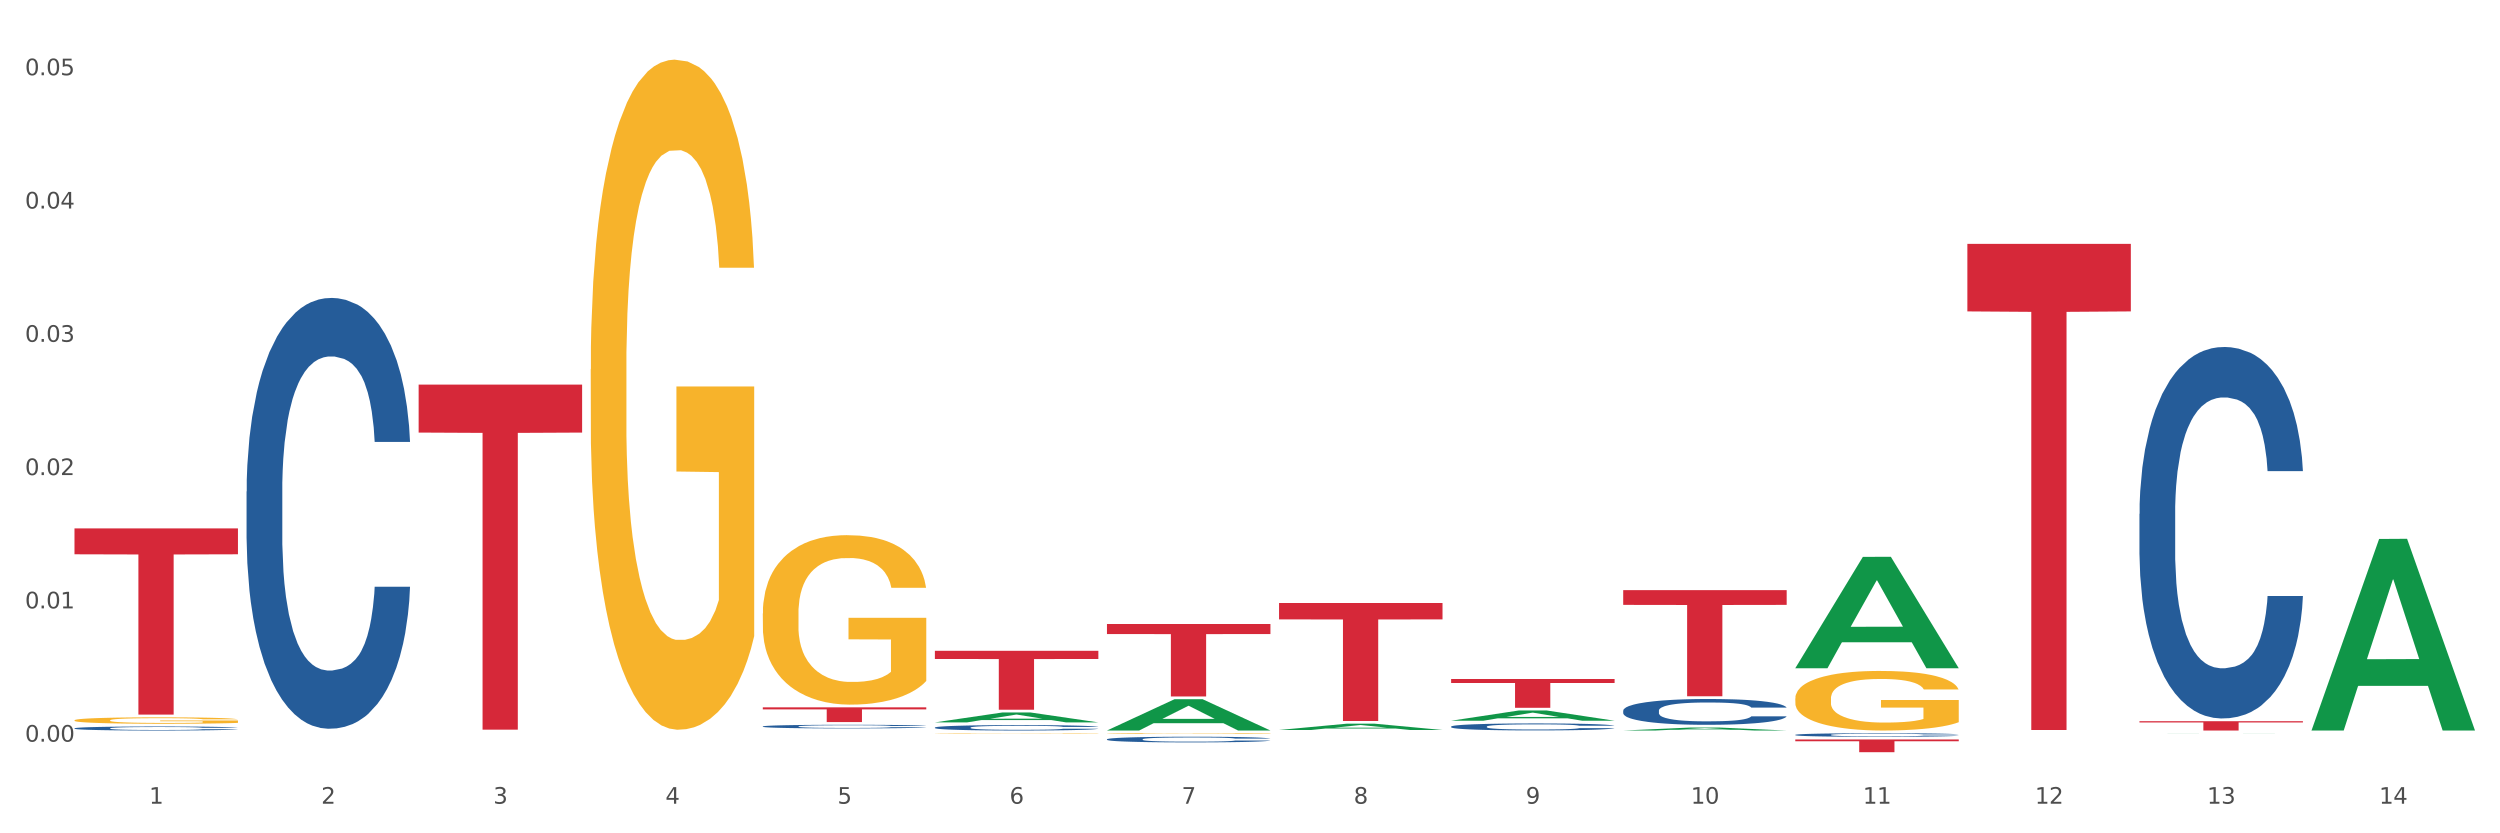 <?xml version="1.0" encoding="utf-8" standalone="no"?>
<!DOCTYPE svg PUBLIC "-//W3C//DTD SVG 1.1//EN"
  "http://www.w3.org/Graphics/SVG/1.1/DTD/svg11.dtd">
<svg xmlns:xlink="http://www.w3.org/1999/xlink" width="1080pt" height="360pt" viewBox="0 0 1080 360" xmlns="http://www.w3.org/2000/svg" version="1.1">
 <rect x="0" y="0" width="1080" height="360" fill="#333333" stroke="none"/>
 <defs>
  <style type="text/css">*{stroke-linejoin: round; stroke-linecap: butt}</style>
 </defs>
 <g id="figure_1">
  <g id="patch_1">
   <path d="M 0 360 
L 1080 360 
L 1080 0 
L 0 0 
z
" style="fill: #ffffff; stroke: #ffffff; stroke-linejoin: miter"/>
  </g>
  <g id="axes_1">
   <g id="matplotlib.axis_1">
    <g id="xtick_1">
     <g id="text_1">
      <!-- 1 -->
      <g style="fill: #4d4d4d" transform="translate(64.432 347.204) scale(0.096 -0.096)">
       <defs>
        <path id="DejaVuSans-31" d="M 794 531 
L 1825 531 
L 1825 4091 
L 703 3866 
L 703 4441 
L 1819 4666 
L 2450 4666 
L 2450 531 
L 3481 531 
L 3481 0 
L 794 0 
L 794 531 
z
" transform="scale(0.016)"/>
       </defs>
       <use xlink:href="#DejaVuSans-31"/>
      </g>
     </g>
    </g>
    <g id="xtick_2">
     <g id="text_2">
      <!-- 2 -->
      <g style="fill: #4d4d4d" transform="translate(138.771 347.204) scale(0.096 -0.096)">
       <defs>
        <path id="DejaVuSans-32" d="M 1228 531 
L 3431 531 
L 3431 0 
L 469 0 
L 469 531 
Q 828 903 1448 1529 
Q 2069 2156 2228 2338 
Q 2531 2678 2651 2914 
Q 2772 3150 2772 3378 
Q 2772 3750 2511 3984 
Q 2250 4219 1831 4219 
Q 1534 4219 1204 4116 
Q 875 4013 500 3803 
L 500 4441 
Q 881 4594 1212 4672 
Q 1544 4750 1819 4750 
Q 2544 4750 2975 4387 
Q 3406 4025 3406 3419 
Q 3406 3131 3298 2873 
Q 3191 2616 2906 2266 
Q 2828 2175 2409 1742 
Q 1991 1309 1228 531 
z
" transform="scale(0.016)"/>
       </defs>
       <use xlink:href="#DejaVuSans-32"/>
      </g>
     </g>
    </g>
    <g id="xtick_3">
     <g id="text_3">
      <!-- 3 -->
      <g style="fill: #4d4d4d" transform="translate(213.109 347.204) scale(0.096 -0.096)">
       <defs>
        <path id="DejaVuSans-33" d="M 2597 2516 
Q 3050 2419 3304 2112 
Q 3559 1806 3559 1356 
Q 3559 666 3084 287 
Q 2609 -91 1734 -91 
Q 1441 -91 1130 -33 
Q 819 25 488 141 
L 488 750 
Q 750 597 1062 519 
Q 1375 441 1716 441 
Q 2309 441 2620 675 
Q 2931 909 2931 1356 
Q 2931 1769 2642 2001 
Q 2353 2234 1838 2234 
L 1294 2234 
L 1294 2753 
L 1863 2753 
Q 2328 2753 2575 2939 
Q 2822 3125 2822 3475 
Q 2822 3834 2567 4026 
Q 2313 4219 1838 4219 
Q 1578 4219 1281 4162 
Q 984 4106 628 3988 
L 628 4550 
Q 988 4650 1302 4700 
Q 1616 4750 1894 4750 
Q 2613 4750 3031 4423 
Q 3450 4097 3450 3541 
Q 3450 3153 3228 2886 
Q 3006 2619 2597 2516 
z
" transform="scale(0.016)"/>
       </defs>
       <use xlink:href="#DejaVuSans-33"/>
      </g>
     </g>
    </g>
    <g id="xtick_4">
     <g id="text_4">
      <!-- 4 -->
      <g style="fill: #4d4d4d" transform="translate(287.448 347.204) scale(0.096 -0.096)">
       <defs>
        <path id="DejaVuSans-34" d="M 2419 4116 
L 825 1625 
L 2419 1625 
L 2419 4116 
z
M 2253 4666 
L 3047 4666 
L 3047 1625 
L 3713 1625 
L 3713 1100 
L 3047 1100 
L 3047 0 
L 2419 0 
L 2419 1100 
L 313 1100 
L 313 1709 
L 2253 4666 
z
" transform="scale(0.016)"/>
       </defs>
       <use xlink:href="#DejaVuSans-34"/>
      </g>
     </g>
    </g>
    <g id="xtick_5">
     <g id="text_5">
      <!-- 5 -->
      <g style="fill: #4d4d4d" transform="translate(361.787 347.204) scale(0.096 -0.096)">
       <defs>
        <path id="DejaVuSans-35" d="M 691 4666 
L 3169 4666 
L 3169 4134 
L 1269 4134 
L 1269 2991 
Q 1406 3038 1543 3061 
Q 1681 3084 1819 3084 
Q 2600 3084 3056 2656 
Q 3513 2228 3513 1497 
Q 3513 744 3044 326 
Q 2575 -91 1722 -91 
Q 1428 -91 1123 -41 
Q 819 9 494 109 
L 494 744 
Q 775 591 1075 516 
Q 1375 441 1709 441 
Q 2250 441 2565 725 
Q 2881 1009 2881 1497 
Q 2881 1984 2565 2268 
Q 2250 2553 1709 2553 
Q 1456 2553 1204 2497 
Q 953 2441 691 2322 
L 691 4666 
z
" transform="scale(0.016)"/>
       </defs>
       <use xlink:href="#DejaVuSans-35"/>
      </g>
     </g>
    </g>
    <g id="xtick_6">
     <g id="text_6">
      <!-- 6 -->
      <g style="fill: #4d4d4d" transform="translate(436.125 347.204) scale(0.096 -0.096)">
       <defs>
        <path id="DejaVuSans-36" d="M 2113 2584 
Q 1688 2584 1439 2293 
Q 1191 2003 1191 1497 
Q 1191 994 1439 701 
Q 1688 409 2113 409 
Q 2538 409 2786 701 
Q 3034 994 3034 1497 
Q 3034 2003 2786 2293 
Q 2538 2584 2113 2584 
z
M 3366 4563 
L 3366 3988 
Q 3128 4100 2886 4159 
Q 2644 4219 2406 4219 
Q 1781 4219 1451 3797 
Q 1122 3375 1075 2522 
Q 1259 2794 1537 2939 
Q 1816 3084 2150 3084 
Q 2853 3084 3261 2657 
Q 3669 2231 3669 1497 
Q 3669 778 3244 343 
Q 2819 -91 2113 -91 
Q 1303 -91 875 529 
Q 447 1150 447 2328 
Q 447 3434 972 4092 
Q 1497 4750 2381 4750 
Q 2619 4750 2861 4703 
Q 3103 4656 3366 4563 
z
" transform="scale(0.016)"/>
       </defs>
       <use xlink:href="#DejaVuSans-36"/>
      </g>
     </g>
    </g>
    <g id="xtick_7">
     <g id="text_7">
      <!-- 7 -->
      <g style="fill: #4d4d4d" transform="translate(510.464 347.204) scale(0.096 -0.096)">
       <defs>
        <path id="DejaVuSans-37" d="M 525 4666 
L 3525 4666 
L 3525 4397 
L 1831 0 
L 1172 0 
L 2766 4134 
L 525 4134 
L 525 4666 
z
" transform="scale(0.016)"/>
       </defs>
       <use xlink:href="#DejaVuSans-37"/>
      </g>
     </g>
    </g>
    <g id="xtick_8">
     <g id="text_8">
      <!-- 8 -->
      <g style="fill: #4d4d4d" transform="translate(584.803 347.204) scale(0.096 -0.096)">
       <defs>
        <path id="DejaVuSans-38" d="M 2034 2216 
Q 1584 2216 1326 1975 
Q 1069 1734 1069 1313 
Q 1069 891 1326 650 
Q 1584 409 2034 409 
Q 2484 409 2743 651 
Q 3003 894 3003 1313 
Q 3003 1734 2745 1975 
Q 2488 2216 2034 2216 
z
M 1403 2484 
Q 997 2584 770 2862 
Q 544 3141 544 3541 
Q 544 4100 942 4425 
Q 1341 4750 2034 4750 
Q 2731 4750 3128 4425 
Q 3525 4100 3525 3541 
Q 3525 3141 3298 2862 
Q 3072 2584 2669 2484 
Q 3125 2378 3379 2068 
Q 3634 1759 3634 1313 
Q 3634 634 3220 271 
Q 2806 -91 2034 -91 
Q 1263 -91 848 271 
Q 434 634 434 1313 
Q 434 1759 690 2068 
Q 947 2378 1403 2484 
z
M 1172 3481 
Q 1172 3119 1398 2916 
Q 1625 2713 2034 2713 
Q 2441 2713 2670 2916 
Q 2900 3119 2900 3481 
Q 2900 3844 2670 4047 
Q 2441 4250 2034 4250 
Q 1625 4250 1398 4047 
Q 1172 3844 1172 3481 
z
" transform="scale(0.016)"/>
       </defs>
       <use xlink:href="#DejaVuSans-38"/>
      </g>
     </g>
    </g>
    <g id="xtick_9">
     <g id="text_9">
      <!-- 9 -->
      <g style="fill: #4d4d4d" transform="translate(659.142 347.204) scale(0.096 -0.096)">
       <defs>
        <path id="DejaVuSans-39" d="M 703 97 
L 703 672 
Q 941 559 1184 500 
Q 1428 441 1663 441 
Q 2288 441 2617 861 
Q 2947 1281 2994 2138 
Q 2813 1869 2534 1725 
Q 2256 1581 1919 1581 
Q 1219 1581 811 2004 
Q 403 2428 403 3163 
Q 403 3881 828 4315 
Q 1253 4750 1959 4750 
Q 2769 4750 3195 4129 
Q 3622 3509 3622 2328 
Q 3622 1225 3098 567 
Q 2575 -91 1691 -91 
Q 1453 -91 1209 -44 
Q 966 3 703 97 
z
M 1959 2075 
Q 2384 2075 2632 2365 
Q 2881 2656 2881 3163 
Q 2881 3666 2632 3958 
Q 2384 4250 1959 4250 
Q 1534 4250 1286 3958 
Q 1038 3666 1038 3163 
Q 1038 2656 1286 2365 
Q 1534 2075 1959 2075 
z
" transform="scale(0.016)"/>
       </defs>
       <use xlink:href="#DejaVuSans-39"/>
      </g>
     </g>
    </g>
    <g id="xtick_10">
     <g id="text_10">
      <!-- 10 -->
      <g style="fill: #4d4d4d" transform="translate(730.426 347.204) scale(0.096 -0.096)">
       <defs>
        <path id="DejaVuSans-30" d="M 2034 4250 
Q 1547 4250 1301 3770 
Q 1056 3291 1056 2328 
Q 1056 1369 1301 889 
Q 1547 409 2034 409 
Q 2525 409 2770 889 
Q 3016 1369 3016 2328 
Q 3016 3291 2770 3770 
Q 2525 4250 2034 4250 
z
M 2034 4750 
Q 2819 4750 3233 4129 
Q 3647 3509 3647 2328 
Q 3647 1150 3233 529 
Q 2819 -91 2034 -91 
Q 1250 -91 836 529 
Q 422 1150 422 2328 
Q 422 3509 836 4129 
Q 1250 4750 2034 4750 
z
" transform="scale(0.016)"/>
       </defs>
       <use xlink:href="#DejaVuSans-31"/>
       <use xlink:href="#DejaVuSans-30" transform="translate(63.623 0)"/>
      </g>
     </g>
    </g>
    <g id="xtick_11">
     <g id="text_11">
      <!-- 11 -->
      <g style="fill: #4d4d4d" transform="translate(804.765 347.204) scale(0.096 -0.096)">
       <use xlink:href="#DejaVuSans-31"/>
       <use xlink:href="#DejaVuSans-31" transform="translate(63.623 0)"/>
      </g>
     </g>
    </g>
    <g id="xtick_12">
     <g id="text_12">
      <!-- 12 -->
      <g style="fill: #4d4d4d" transform="translate(879.104 347.204) scale(0.096 -0.096)">
       <use xlink:href="#DejaVuSans-31"/>
       <use xlink:href="#DejaVuSans-32" transform="translate(63.623 0)"/>
      </g>
     </g>
    </g>
    <g id="xtick_13">
     <g id="text_13">
      <!-- 13 -->
      <g style="fill: #4d4d4d" transform="translate(953.442 347.204) scale(0.096 -0.096)">
       <use xlink:href="#DejaVuSans-31"/>
       <use xlink:href="#DejaVuSans-33" transform="translate(63.623 0)"/>
      </g>
     </g>
    </g>
    <g id="xtick_14">
     <g id="text_14">
      <!-- 14 -->
      <g style="fill: #4d4d4d" transform="translate(1027.781 347.204) scale(0.096 -0.096)">
       <use xlink:href="#DejaVuSans-31"/>
       <use xlink:href="#DejaVuSans-34" transform="translate(63.623 0)"/>
      </g>
     </g>
    </g>
    <g id="xtick_15"/>
    <g id="xtick_16"/>
    <g id="xtick_17"/>
    <g id="xtick_18"/>
    <g id="xtick_19"/>
    <g id="xtick_20"/>
    <g id="xtick_21"/>
    <g id="xtick_22"/>
    <g id="xtick_23"/>
    <g id="xtick_24"/>
    <g id="xtick_25"/>
    <g id="xtick_26"/>
    <g id="xtick_27"/>
   </g>
   <g id="matplotlib.axis_2">
    <g id="ytick_1">
     <g id="text_15">
      <!-- 0.00 -->
      <g style="fill: #4d4d4d" transform="translate(10.8 320.4) scale(0.096 -0.096)">
       <defs>
        <path id="DejaVuSans-2e" d="M 684 794 
L 1344 794 
L 1344 0 
L 684 0 
L 684 794 
z
" transform="scale(0.016)"/>
       </defs>
       <use xlink:href="#DejaVuSans-30"/>
       <use xlink:href="#DejaVuSans-2e" transform="translate(63.623 0)"/>
       <use xlink:href="#DejaVuSans-30" transform="translate(95.41 0)"/>
       <use xlink:href="#DejaVuSans-30" transform="translate(159.033 0)"/>
      </g>
     </g>
    </g>
    <g id="ytick_2">
     <g id="text_16">
      <!-- 0.01 -->
      <g style="fill: #4d4d4d" transform="translate(10.8 262.821) scale(0.096 -0.096)">
       <use xlink:href="#DejaVuSans-30"/>
       <use xlink:href="#DejaVuSans-2e" transform="translate(63.623 0)"/>
       <use xlink:href="#DejaVuSans-30" transform="translate(95.41 0)"/>
       <use xlink:href="#DejaVuSans-31" transform="translate(159.033 0)"/>
      </g>
     </g>
    </g>
    <g id="ytick_3">
     <g id="text_17">
      <!-- 0.02 -->
      <g style="fill: #4d4d4d" transform="translate(10.8 205.242) scale(0.096 -0.096)">
       <use xlink:href="#DejaVuSans-30"/>
       <use xlink:href="#DejaVuSans-2e" transform="translate(63.623 0)"/>
       <use xlink:href="#DejaVuSans-30" transform="translate(95.41 0)"/>
       <use xlink:href="#DejaVuSans-32" transform="translate(159.033 0)"/>
      </g>
     </g>
    </g>
    <g id="ytick_4">
     <g id="text_18">
      <!-- 0.03 -->
      <g style="fill: #4d4d4d" transform="translate(10.8 147.664) scale(0.096 -0.096)">
       <use xlink:href="#DejaVuSans-30"/>
       <use xlink:href="#DejaVuSans-2e" transform="translate(63.623 0)"/>
       <use xlink:href="#DejaVuSans-30" transform="translate(95.41 0)"/>
       <use xlink:href="#DejaVuSans-33" transform="translate(159.033 0)"/>
      </g>
     </g>
    </g>
    <g id="ytick_5">
     <g id="text_19">
      <!-- 0.04 -->
      <g style="fill: #4d4d4d" transform="translate(10.8 90.085) scale(0.096 -0.096)">
       <use xlink:href="#DejaVuSans-30"/>
       <use xlink:href="#DejaVuSans-2e" transform="translate(63.623 0)"/>
       <use xlink:href="#DejaVuSans-30" transform="translate(95.41 0)"/>
       <use xlink:href="#DejaVuSans-34" transform="translate(159.033 0)"/>
      </g>
     </g>
    </g>
    <g id="ytick_6">
     <g id="text_20">
      <!-- 0.05 -->
      <g style="fill: #4d4d4d" transform="translate(10.8 32.507) scale(0.096 -0.096)">
       <use xlink:href="#DejaVuSans-30"/>
       <use xlink:href="#DejaVuSans-2e" transform="translate(63.623 0)"/>
       <use xlink:href="#DejaVuSans-30" transform="translate(95.41 0)"/>
       <use xlink:href="#DejaVuSans-35" transform="translate(159.033 0)"/>
      </g>
     </g>
    </g>
    <g id="ytick_7"/>
    <g id="ytick_8"/>
    <g id="ytick_9"/>
    <g id="ytick_10"/>
    <g id="ytick_11"/>
   </g>
   <g id="PolyCollection_1">
    <path d="M 403.869 312.066 
L 403.941 312.062 
L 433.064 307.787 
L 445.15 307.783 
L 474.49 312.074 
L 460.512 312.074 
L 454.177 311.075 
L 424.109 311.075 
L 423.89 311.091 
L 417.774 312.074 
L 403.869 312.074 
L 403.869 312.066 
L 427.895 310.479 
L 450.392 310.475 
L 439.252 308.698 
L 439.107 308.69 
L 438.961 308.702 
L 427.822 310.475 
L 427.895 310.479 
L 403.869 312.066 
z
" clip-path="url(#ped0ed57166)" style="fill: #109648"/>
    <path d="M 329.53 313.808 
L 329.613 313.807 
L 329.613 313.766 
L 329.864 313.712 
L 330.782 313.611 
L 331.951 313.535 
L 333.954 313.446 
L 335.039 313.409 
L 336.458 313.367 
L 339.38 313.3 
L 342.719 313.242 
L 345.057 313.21 
L 346.81 313.19 
L 350.733 313.154 
L 352.987 313.139 
L 355.324 313.126 
L 357.328 313.117 
L 360.667 313.107 
L 363.338 313.103 
L 366.427 313.101 
L 369.015 313.103 
L 372.437 313.108 
L 377.446 313.126 
L 379.366 313.136 
L 381.954 313.153 
L 384.625 313.176 
L 386.795 313.199 
L 389.3 313.232 
L 391.887 313.275 
L 394.392 313.33 
L 396.145 313.38 
L 397.564 313.433 
L 398.816 313.498 
L 399.734 313.568 
L 400.152 313.627 
L 384.875 313.627 
L 384.458 313.574 
L 383.623 313.516 
L 382.788 313.478 
L 381.87 313.446 
L 380.451 313.41 
L 379.199 313.387 
L 377.112 313.36 
L 375.192 313.343 
L 373.606 313.333 
L 371.686 313.324 
L 367.595 313.315 
L 364.674 313.315 
L 362.837 313.318 
L 360.583 313.325 
L 358.663 313.335 
L 356.41 313.353 
L 354.656 313.371 
L 352.903 313.396 
L 351.902 313.413 
L 350.399 313.445 
L 349.397 313.47 
L 348.062 313.515 
L 347.31 313.547 
L 345.975 313.629 
L 345.391 313.689 
L 345.14 313.731 
L 344.973 313.777 
L 344.973 314.001 
L 345.474 314.101 
L 345.891 314.144 
L 346.559 314.193 
L 347.811 314.256 
L 349.648 314.318 
L 351.568 314.363 
L 353.154 314.39 
L 354.656 314.41 
L 356.159 314.426 
L 357.996 314.44 
L 359.498 314.449 
L 361.752 314.457 
L 364.423 314.462 
L 366.51 314.462 
L 370.768 314.455 
L 372.688 314.447 
L 374.524 314.437 
L 376.528 314.422 
L 378.114 314.404 
L 379.032 314.391 
L 380.534 314.364 
L 381.703 314.335 
L 382.705 314.302 
L 383.373 314.274 
L 384.124 314.23 
L 384.708 314.182 
L 384.875 314.156 
L 400.152 314.156 
L 399.818 314.207 
L 399.233 314.258 
L 398.065 314.325 
L 397.146 314.364 
L 395.727 314.411 
L 394.225 314.452 
L 392.138 314.496 
L 390.218 314.529 
L 388.214 314.558 
L 386.044 314.584 
L 382.121 314.62 
L 380.701 314.63 
L 377.696 314.647 
L 375.359 314.657 
L 371.936 314.667 
L 368.43 314.673 
L 364.757 314.674 
L 361.502 314.672 
L 357.912 314.663 
L 355.658 314.654 
L 353.154 314.641 
L 350.232 314.621 
L 347.477 314.597 
L 344.89 314.568 
L 342.469 314.535 
L 340.215 314.498 
L 337.293 314.436 
L 335.123 314.376 
L 333.537 314.32 
L 332.452 314.272 
L 331.366 314.212 
L 330.782 314.17 
L 329.864 314.07 
L 329.53 313.976 
L 329.53 313.808 
z
" clip-path="url(#ped0ed57166)" style="fill: #255c99"/>
    <path d="M 403.869 314.294 
L 403.952 314.292 
L 403.952 314.232 
L 404.202 314.15 
L 405.121 314 
L 406.289 313.886 
L 408.293 313.753 
L 409.378 313.698 
L 410.797 313.635 
L 413.719 313.535 
L 417.058 313.449 
L 419.395 313.401 
L 421.148 313.371 
L 425.072 313.318 
L 427.326 313.294 
L 429.663 313.275 
L 431.666 313.262 
L 435.006 313.247 
L 437.677 313.24 
L 440.766 313.238 
L 443.353 313.24 
L 446.776 313.249 
L 451.785 313.275 
L 453.704 313.29 
L 456.292 313.316 
L 458.964 313.35 
L 461.134 313.384 
L 463.638 313.434 
L 466.226 313.498 
L 468.73 313.58 
L 470.483 313.655 
L 471.903 313.734 
L 473.155 313.831 
L 474.073 313.936 
L 474.49 314.024 
L 459.214 314.024 
L 458.797 313.944 
L 457.962 313.859 
L 457.127 313.801 
L 456.209 313.753 
L 454.79 313.7 
L 453.538 313.665 
L 451.451 313.625 
L 449.531 313.599 
L 447.945 313.584 
L 446.025 313.571 
L 441.934 313.558 
L 439.012 313.558 
L 437.176 313.562 
L 434.922 313.573 
L 433.002 313.588 
L 430.748 313.614 
L 428.995 313.642 
L 427.242 313.678 
L 426.24 313.704 
L 424.738 313.751 
L 423.736 313.79 
L 422.401 313.856 
L 421.649 313.904 
L 420.314 314.026 
L 419.729 314.116 
L 419.479 314.178 
L 419.312 314.247 
L 419.312 314.582 
L 419.813 314.732 
L 420.23 314.796 
L 420.898 314.869 
L 422.15 314.964 
L 423.987 315.056 
L 425.907 315.123 
L 427.493 315.163 
L 428.995 315.193 
L 430.498 315.217 
L 432.334 315.239 
L 433.837 315.251 
L 436.091 315.264 
L 438.762 315.271 
L 440.849 315.271 
L 445.106 315.26 
L 447.026 315.249 
L 448.863 315.234 
L 450.866 315.211 
L 452.452 315.185 
L 453.371 315.166 
L 454.873 315.125 
L 456.042 315.082 
L 457.044 315.033 
L 457.711 314.99 
L 458.463 314.925 
L 459.047 314.852 
L 459.214 314.814 
L 474.49 314.814 
L 474.156 314.891 
L 473.572 314.966 
L 472.403 315.067 
L 471.485 315.125 
L 470.066 315.196 
L 468.563 315.256 
L 466.477 315.322 
L 464.557 315.372 
L 462.553 315.415 
L 460.383 315.453 
L 456.459 315.507 
L 455.04 315.522 
L 452.035 315.548 
L 449.698 315.563 
L 446.275 315.578 
L 442.769 315.586 
L 439.096 315.588 
L 435.84 315.584 
L 432.251 315.571 
L 429.997 315.558 
L 427.493 315.539 
L 424.571 315.509 
L 421.816 315.472 
L 419.228 315.43 
L 416.808 315.38 
L 414.554 315.324 
L 411.632 315.232 
L 409.462 315.142 
L 407.875 315.058 
L 406.79 314.987 
L 405.705 314.897 
L 405.121 314.835 
L 404.202 314.685 
L 403.869 314.545 
L 403.869 314.294 
z
" clip-path="url(#ped0ed57166)" style="fill: #255c99"/>
    <path d="M 478.207 319.363 
L 478.291 319.361 
L 478.291 319.298 
L 478.541 319.213 
L 479.459 319.056 
L 480.628 318.937 
L 482.632 318.798 
L 483.717 318.739 
L 485.136 318.674 
L 488.058 318.569 
L 491.397 318.479 
L 493.734 318.43 
L 495.487 318.398 
L 499.41 318.342 
L 501.664 318.317 
L 504.002 318.297 
L 506.005 318.284 
L 509.344 318.268 
L 512.016 318.261 
L 515.104 318.259 
L 517.692 318.261 
L 521.115 318.27 
L 526.123 318.297 
L 528.043 318.313 
L 530.631 318.34 
L 533.302 318.376 
L 535.473 318.412 
L 537.977 318.463 
L 540.565 318.531 
L 543.069 318.616 
L 544.822 318.694 
L 546.241 318.777 
L 547.493 318.878 
L 548.412 318.988 
L 548.829 319.08 
L 533.553 319.08 
L 533.135 318.997 
L 532.301 318.908 
L 531.466 318.847 
L 530.548 318.798 
L 529.128 318.741 
L 527.876 318.706 
L 525.789 318.663 
L 523.869 318.636 
L 522.283 318.62 
L 520.363 318.607 
L 516.273 318.593 
L 513.351 318.593 
L 511.515 318.598 
L 509.261 318.609 
L 507.341 318.625 
L 505.087 318.652 
L 503.334 318.681 
L 501.581 318.719 
L 500.579 318.746 
L 499.077 318.795 
L 498.075 318.836 
L 496.739 318.905 
L 495.988 318.955 
L 494.652 319.083 
L 494.068 319.177 
L 493.818 319.242 
L 493.651 319.314 
L 493.651 319.664 
L 494.151 319.821 
L 494.569 319.888 
L 495.237 319.965 
L 496.489 320.063 
L 498.325 320.16 
L 500.245 320.229 
L 501.831 320.272 
L 503.334 320.303 
L 504.837 320.328 
L 506.673 320.351 
L 508.176 320.364 
L 510.429 320.377 
L 513.101 320.384 
L 515.188 320.384 
L 519.445 320.373 
L 521.365 320.362 
L 523.202 320.346 
L 525.205 320.321 
L 526.791 320.294 
L 527.709 320.274 
L 529.212 320.232 
L 530.381 320.187 
L 531.382 320.135 
L 532.05 320.09 
L 532.801 320.023 
L 533.386 319.947 
L 533.553 319.906 
L 548.829 319.906 
L 548.495 319.987 
L 547.911 320.066 
L 546.742 320.171 
L 545.824 320.232 
L 544.405 320.306 
L 542.902 320.368 
L 540.815 320.438 
L 538.895 320.49 
L 536.892 320.535 
L 534.721 320.575 
L 530.798 320.631 
L 529.379 320.647 
L 526.374 320.674 
L 524.036 320.689 
L 520.614 320.705 
L 517.108 320.714 
L 513.435 320.716 
L 510.179 320.712 
L 506.59 320.698 
L 504.336 320.685 
L 501.831 320.665 
L 498.91 320.633 
L 496.155 320.595 
L 493.567 320.55 
L 491.146 320.499 
L 488.892 320.44 
L 485.971 320.344 
L 483.8 320.25 
L 482.214 320.162 
L 481.129 320.088 
L 480.044 319.994 
L 479.459 319.929 
L 478.541 319.772 
L 478.207 319.626 
L 478.207 319.363 
z
" clip-path="url(#ped0ed57166)" style="fill: #255c99"/>
    <path d="M 626.885 313.879 
L 626.968 313.876 
L 626.968 313.799 
L 627.219 313.694 
L 628.137 313.5 
L 629.306 313.354 
L 631.309 313.182 
L 632.394 313.11 
L 633.813 313.03 
L 636.735 312.9 
L 640.074 312.79 
L 642.411 312.729 
L 644.164 312.69 
L 648.088 312.621 
L 650.342 312.591 
L 652.679 312.566 
L 654.683 312.549 
L 658.022 312.53 
L 660.693 312.522 
L 663.782 312.519 
L 666.369 312.522 
L 669.792 312.533 
L 674.801 312.566 
L 676.721 312.585 
L 679.308 312.618 
L 681.98 312.663 
L 684.15 312.707 
L 686.654 312.77 
L 689.242 312.853 
L 691.747 312.958 
L 693.5 313.055 
L 694.919 313.157 
L 696.171 313.282 
L 697.089 313.417 
L 697.506 313.531 
L 682.23 313.531 
L 681.813 313.428 
L 680.978 313.318 
L 680.143 313.243 
L 679.225 313.182 
L 677.806 313.113 
L 676.554 313.069 
L 674.467 313.016 
L 672.547 312.983 
L 670.961 312.964 
L 669.041 312.947 
L 664.95 312.931 
L 662.029 312.931 
L 660.192 312.936 
L 657.938 312.95 
L 656.018 312.969 
L 653.764 313.003 
L 652.011 313.038 
L 650.258 313.085 
L 649.257 313.119 
L 647.754 313.179 
L 646.752 313.229 
L 645.417 313.315 
L 644.665 313.376 
L 643.33 313.533 
L 642.745 313.649 
L 642.495 313.73 
L 642.328 313.818 
L 642.328 314.249 
L 642.829 314.443 
L 643.246 314.526 
L 643.914 314.62 
L 645.166 314.741 
L 647.003 314.86 
L 648.923 314.946 
L 650.509 314.998 
L 652.011 315.037 
L 653.514 315.067 
L 655.35 315.095 
L 656.853 315.112 
L 659.107 315.128 
L 661.778 315.136 
L 663.865 315.136 
L 668.122 315.123 
L 670.042 315.109 
L 671.879 315.089 
L 673.882 315.059 
L 675.468 315.026 
L 676.387 315.001 
L 677.889 314.948 
L 679.058 314.893 
L 680.06 314.83 
L 680.728 314.774 
L 681.479 314.691 
L 682.063 314.597 
L 682.23 314.548 
L 697.506 314.548 
L 697.173 314.647 
L 696.588 314.744 
L 695.42 314.874 
L 694.501 314.948 
L 693.082 315.04 
L 691.58 315.117 
L 689.493 315.203 
L 687.573 315.266 
L 685.569 315.322 
L 683.399 315.371 
L 679.475 315.44 
L 678.056 315.46 
L 675.051 315.493 
L 672.714 315.512 
L 669.291 315.532 
L 665.785 315.543 
L 662.112 315.546 
L 658.856 315.54 
L 655.267 315.523 
L 653.013 315.507 
L 650.509 315.482 
L 647.587 315.443 
L 644.832 315.396 
L 642.244 315.341 
L 639.824 315.277 
L 637.57 315.206 
L 634.648 315.087 
L 632.478 314.971 
L 630.892 314.863 
L 629.806 314.772 
L 628.721 314.655 
L 628.137 314.575 
L 627.219 314.382 
L 626.885 314.202 
L 626.885 313.879 
z
" clip-path="url(#ped0ed57166)" style="fill: #255c99"/>
    <path d="M 701.223 306.977 
L 701.307 306.967 
L 701.307 306.682 
L 701.557 306.295 
L 702.476 305.581 
L 703.644 305.041 
L 705.648 304.41 
L 706.733 304.145 
L 708.152 303.849 
L 711.074 303.37 
L 714.413 302.963 
L 716.75 302.739 
L 718.503 302.596 
L 722.427 302.341 
L 724.681 302.229 
L 727.018 302.137 
L 729.021 302.076 
L 732.36 302.005 
L 735.032 301.974 
L 738.12 301.964 
L 740.708 301.974 
L 744.131 302.015 
L 749.139 302.137 
L 751.059 302.209 
L 753.647 302.331 
L 756.318 302.494 
L 758.489 302.657 
L 760.993 302.891 
L 763.581 303.197 
L 766.085 303.584 
L 767.838 303.941 
L 769.257 304.318 
L 770.51 304.776 
L 771.428 305.276 
L 771.845 305.693 
L 756.569 305.693 
L 756.151 305.316 
L 755.317 304.909 
L 754.482 304.634 
L 753.564 304.41 
L 752.145 304.155 
L 750.892 303.992 
L 748.805 303.798 
L 746.885 303.676 
L 745.299 303.605 
L 743.379 303.543 
L 739.289 303.482 
L 736.367 303.482 
L 734.531 303.503 
L 732.277 303.554 
L 730.357 303.625 
L 728.103 303.747 
L 726.35 303.88 
L 724.597 304.053 
L 723.595 304.175 
L 722.093 304.399 
L 721.091 304.583 
L 719.755 304.899 
L 719.004 305.123 
L 717.668 305.704 
L 717.084 306.132 
L 716.834 306.427 
L 716.667 306.753 
L 716.667 308.343 
L 717.168 309.056 
L 717.585 309.362 
L 718.253 309.708 
L 719.505 310.156 
L 721.341 310.594 
L 723.261 310.91 
L 724.847 311.104 
L 726.35 311.247 
L 727.853 311.359 
L 729.689 311.461 
L 731.192 311.522 
L 733.446 311.583 
L 736.117 311.613 
L 738.204 311.613 
L 742.461 311.562 
L 744.381 311.512 
L 746.218 311.44 
L 748.221 311.328 
L 749.807 311.206 
L 750.725 311.114 
L 752.228 310.921 
L 753.397 310.717 
L 754.398 310.482 
L 755.066 310.279 
L 755.818 309.973 
L 756.402 309.626 
L 756.569 309.443 
L 771.845 309.443 
L 771.511 309.81 
L 770.927 310.167 
L 769.758 310.645 
L 768.84 310.921 
L 767.421 311.257 
L 765.918 311.542 
L 763.831 311.858 
L 761.911 312.092 
L 759.908 312.296 
L 757.738 312.48 
L 753.814 312.734 
L 752.395 312.806 
L 749.39 312.928 
L 747.052 312.999 
L 743.63 313.07 
L 740.124 313.111 
L 736.451 313.121 
L 733.195 313.101 
L 729.606 313.04 
L 727.352 312.979 
L 724.847 312.887 
L 721.926 312.744 
L 719.171 312.571 
L 716.583 312.367 
L 714.162 312.133 
L 711.908 311.868 
L 708.987 311.43 
L 706.816 311.002 
L 705.23 310.605 
L 704.145 310.268 
L 703.06 309.84 
L 702.476 309.545 
L 701.557 308.832 
L 701.223 308.169 
L 701.223 306.977 
z
" clip-path="url(#ped0ed57166)" style="fill: #255c99"/>
    <path d="M 775.562 317.447 
L 775.646 317.446 
L 775.646 317.406 
L 775.896 317.353 
L 776.814 317.254 
L 777.983 317.179 
L 779.986 317.091 
L 781.072 317.055 
L 782.491 317.014 
L 785.412 316.947 
L 788.752 316.891 
L 791.089 316.86 
L 792.842 316.84 
L 796.765 316.805 
L 799.019 316.789 
L 801.357 316.776 
L 803.36 316.768 
L 806.699 316.758 
L 809.37 316.754 
L 812.459 316.752 
L 815.047 316.754 
L 818.469 316.759 
L 823.478 316.776 
L 825.398 316.786 
L 827.986 316.803 
L 830.657 316.826 
L 832.828 316.848 
L 835.332 316.881 
L 837.92 316.923 
L 840.424 316.977 
L 842.177 317.026 
L 843.596 317.079 
L 844.848 317.142 
L 845.766 317.211 
L 846.184 317.269 
L 830.908 317.269 
L 830.49 317.217 
L 829.655 317.161 
L 828.821 317.122 
L 827.902 317.091 
L 826.483 317.056 
L 825.231 317.033 
L 823.144 317.007 
L 821.224 316.99 
L 819.638 316.98 
L 817.718 316.971 
L 813.628 316.963 
L 810.706 316.963 
L 808.87 316.966 
L 806.616 316.973 
L 804.696 316.983 
L 802.442 317 
L 800.689 317.018 
L 798.936 317.042 
L 797.934 317.059 
L 796.431 317.09 
L 795.43 317.115 
L 794.094 317.159 
L 793.343 317.19 
L 792.007 317.271 
L 791.423 317.33 
L 791.172 317.371 
L 791.005 317.416 
L 791.005 317.637 
L 791.506 317.736 
L 791.924 317.778 
L 792.591 317.826 
L 793.844 317.888 
L 795.68 317.949 
L 797.6 317.993 
L 799.186 318.019 
L 800.689 318.039 
L 802.191 318.055 
L 804.028 318.069 
L 805.53 318.077 
L 807.784 318.086 
L 810.456 318.09 
L 812.543 318.09 
L 816.8 318.083 
L 818.72 318.076 
L 820.556 318.066 
L 822.56 318.051 
L 824.146 318.034 
L 825.064 318.021 
L 826.567 317.994 
L 827.735 317.966 
L 828.737 317.933 
L 829.405 317.905 
L 830.156 317.863 
L 830.741 317.815 
L 830.908 317.789 
L 846.184 317.789 
L 845.85 317.84 
L 845.266 317.889 
L 844.097 317.956 
L 843.179 317.994 
L 841.76 318.041 
L 840.257 318.08 
L 838.17 318.124 
L 836.25 318.156 
L 834.247 318.185 
L 832.076 318.21 
L 828.153 318.245 
L 826.734 318.255 
L 823.728 318.272 
L 821.391 318.282 
L 817.969 318.292 
L 814.463 318.298 
L 810.79 318.299 
L 807.534 318.296 
L 803.944 318.288 
L 801.69 318.279 
L 799.186 318.267 
L 796.264 318.247 
L 793.51 318.223 
L 790.922 318.195 
L 788.501 318.162 
L 786.247 318.125 
L 783.325 318.065 
L 781.155 318.005 
L 779.569 317.95 
L 778.484 317.904 
L 777.399 317.844 
L 776.814 317.803 
L 775.896 317.704 
L 775.562 317.613 
L 775.562 317.447 
z
" clip-path="url(#ped0ed57166)" style="fill: #255c99"/>
    <path d="M 924.24 222.006 
L 924.323 221.86 
L 924.323 217.756 
L 924.573 212.186 
L 925.492 201.927 
L 926.66 194.159 
L 928.664 185.072 
L 929.749 181.261 
L 931.168 177.011 
L 934.09 170.123 
L 937.429 164.26 
L 939.766 161.036 
L 941.519 158.984 
L 945.443 155.32 
L 947.697 153.707 
L 950.034 152.388 
L 952.037 151.509 
L 955.377 150.483 
L 958.048 150.043 
L 961.136 149.897 
L 963.724 150.043 
L 967.147 150.63 
L 972.155 152.388 
L 974.075 153.414 
L 976.663 155.173 
L 979.335 157.518 
L 981.505 159.863 
L 984.009 163.234 
L 986.597 167.631 
L 989.101 173.2 
L 990.854 178.33 
L 992.273 183.753 
L 993.526 190.348 
L 994.444 197.53 
L 994.861 203.539 
L 979.585 203.539 
L 979.168 198.116 
L 978.333 192.254 
L 977.498 188.297 
L 976.58 185.072 
L 975.161 181.408 
L 973.908 179.063 
L 971.822 176.278 
L 969.902 174.52 
L 968.316 173.494 
L 966.396 172.614 
L 962.305 171.735 
L 959.383 171.735 
L 957.547 172.028 
L 955.293 172.761 
L 953.373 173.787 
L 951.119 175.545 
L 949.366 177.451 
L 947.613 179.942 
L 946.611 181.701 
L 945.109 184.926 
L 944.107 187.564 
L 942.771 192.107 
L 942.02 195.332 
L 940.685 203.686 
L 940.1 209.841 
L 939.85 214.092 
L 939.683 218.782 
L 939.683 241.646 
L 940.184 251.905 
L 940.601 256.302 
L 941.269 261.285 
L 942.521 267.734 
L 944.358 274.036 
L 946.278 278.58 
L 947.864 281.365 
L 949.366 283.416 
L 950.869 285.029 
L 952.705 286.494 
L 954.208 287.374 
L 956.462 288.253 
L 959.133 288.693 
L 961.22 288.693 
L 965.477 287.96 
L 967.397 287.227 
L 969.234 286.201 
L 971.237 284.589 
L 972.823 282.83 
L 973.742 281.511 
L 975.244 278.726 
L 976.413 275.795 
L 977.415 272.424 
L 978.082 269.493 
L 978.834 265.096 
L 979.418 260.113 
L 979.585 257.475 
L 994.861 257.475 
L 994.527 262.751 
L 993.943 267.881 
L 992.774 274.769 
L 991.856 278.726 
L 990.437 283.563 
L 988.934 287.667 
L 986.847 292.21 
L 984.927 295.581 
L 982.924 298.513 
L 980.754 301.151 
L 976.83 304.815 
L 975.411 305.841 
L 972.406 307.599 
L 970.069 308.625 
L 966.646 309.651 
L 963.14 310.238 
L 959.467 310.384 
L 956.211 310.091 
L 952.622 309.212 
L 950.368 308.332 
L 947.864 307.013 
L 944.942 304.961 
L 942.187 302.47 
L 939.599 299.538 
L 937.178 296.167 
L 934.925 292.357 
L 932.003 286.055 
L 929.832 279.899 
L 928.246 274.183 
L 927.161 269.346 
L 926.076 263.191 
L 925.492 258.94 
L 924.573 248.681 
L 924.24 239.154 
L 924.24 222.006 
z
" clip-path="url(#ped0ed57166)" style="fill: #255c99"/>
    <path d="M 924.24 311.548 
L 994.861 311.548 
L 994.861 312.11 
L 967.081 312.113 
L 967.081 315.588 
L 951.852 315.588 
L 951.852 312.113 
L 924.24 312.11 
L 924.24 311.552 
L 924.24 311.548 
z
" clip-path="url(#ped0ed57166)" style="fill: #d62839"/>
    <path d="M 849.901 105.341 
L 920.523 105.341 
L 920.523 134.525 
L 892.742 134.723 
L 892.742 315.348 
L 877.514 315.348 
L 877.514 134.723 
L 849.901 134.525 
L 849.901 105.539 
L 849.901 105.341 
z
" clip-path="url(#ped0ed57166)" style="fill: #d62839"/>
    <path d="M 775.562 319.463 
L 846.184 319.463 
L 846.184 320.226 
L 818.404 320.231 
L 818.404 324.95 
L 803.175 324.95 
L 803.175 320.231 
L 775.562 320.226 
L 775.562 319.468 
L 775.562 319.463 
z
" clip-path="url(#ped0ed57166)" style="fill: #d62839"/>
    <path d="M 701.223 254.936 
L 771.845 254.936 
L 771.845 261.31 
L 744.065 261.353 
L 744.065 300.8 
L 728.836 300.8 
L 728.836 261.353 
L 701.223 261.31 
L 701.223 254.979 
L 701.223 254.936 
z
" clip-path="url(#ped0ed57166)" style="fill: #d62839"/>
    <path d="M 626.885 293.33 
L 697.506 293.33 
L 697.506 295.058 
L 669.726 295.069 
L 669.726 305.764 
L 654.497 305.764 
L 654.497 295.069 
L 626.885 295.058 
L 626.885 293.341 
L 626.885 293.33 
z
" clip-path="url(#ped0ed57166)" style="fill: #d62839"/>
    <path d="M 552.546 260.487 
L 623.168 260.487 
L 623.168 267.571 
L 595.388 267.619 
L 595.388 311.468 
L 580.159 311.468 
L 580.159 267.619 
L 552.546 267.571 
L 552.546 260.534 
L 552.546 260.487 
z
" clip-path="url(#ped0ed57166)" style="fill: #d62839"/>
    <path d="M 478.207 269.557 
L 548.829 269.557 
L 548.829 273.91 
L 521.049 273.939 
L 521.049 300.877 
L 505.82 300.877 
L 505.82 273.939 
L 478.207 273.91 
L 478.207 269.587 
L 478.207 269.557 
z
" clip-path="url(#ped0ed57166)" style="fill: #d62839"/>
    <path d="M 403.869 281.147 
L 474.49 281.147 
L 474.49 284.686 
L 446.71 284.71 
L 446.71 306.619 
L 431.481 306.619 
L 431.481 284.71 
L 403.869 284.686 
L 403.869 281.17 
L 403.869 281.147 
z
" clip-path="url(#ped0ed57166)" style="fill: #d62839"/>
    <path d="M 329.53 305.572 
L 400.152 305.572 
L 400.152 306.457 
L 372.371 306.463 
L 372.371 311.937 
L 357.143 311.937 
L 357.143 306.463 
L 329.53 306.457 
L 329.53 305.578 
L 329.53 305.572 
z
" clip-path="url(#ped0ed57166)" style="fill: #d62839"/>
    <path d="M 180.852 166.159 
L 251.474 166.159 
L 251.474 186.871 
L 223.694 187.011 
L 223.694 315.208 
L 208.465 315.208 
L 208.465 187.011 
L 180.852 186.871 
L 180.852 166.298 
L 180.852 166.159 
z
" clip-path="url(#ped0ed57166)" style="fill: #d62839"/>
    <path d="M 32.175 228.272 
L 102.797 228.272 
L 102.797 239.452 
L 75.017 239.528 
L 75.017 308.721 
L 59.788 308.721 
L 59.788 239.528 
L 32.175 239.452 
L 32.175 228.348 
L 32.175 228.272 
z
" clip-path="url(#ped0ed57166)" style="fill: #d62839"/>
    <path d="M 775.562 301.742 
L 775.645 301.718 
L 775.645 300.872 
L 775.812 300.143 
L 776.646 298.38 
L 777.897 296.922 
L 778.814 296.147 
L 779.731 295.512 
L 780.815 294.877 
L 782.149 294.219 
L 784.567 293.255 
L 786.068 292.761 
L 787.902 292.244 
L 791.237 291.492 
L 793.655 291.069 
L 796.157 290.716 
L 800.242 290.293 
L 802.91 290.105 
L 805.745 289.964 
L 809.164 289.87 
L 811.748 289.846 
L 817.418 289.917 
L 822.254 290.128 
L 824.589 290.293 
L 827.59 290.575 
L 829.175 290.763 
L 831.759 291.139 
L 834.427 291.633 
L 836.262 292.056 
L 839.013 292.855 
L 841.098 293.655 
L 843.015 294.642 
L 844.016 295.324 
L 844.766 295.958 
L 845.433 296.687 
L 846.1 297.839 
L 831.092 297.839 
L 830.509 297.016 
L 829.592 296.241 
L 828.257 295.488 
L 827.09 295.018 
L 825.089 294.43 
L 823.255 294.054 
L 821.337 293.772 
L 819.002 293.537 
L 817.168 293.42 
L 814.583 293.325 
L 809.497 293.349 
L 806.079 293.537 
L 803.744 293.772 
L 802.243 293.984 
L 800.909 294.219 
L 799.408 294.548 
L 797.657 295.042 
L 796.407 295.488 
L 795.156 296.053 
L 794.156 296.617 
L 793.238 297.275 
L 792.488 297.98 
L 791.904 298.709 
L 791.404 299.602 
L 790.987 301.083 
L 790.987 304.304 
L 791.154 305.033 
L 791.571 305.997 
L 792.071 306.726 
L 792.905 307.595 
L 793.655 308.183 
L 795.073 309.029 
L 796.657 309.735 
L 797.908 310.181 
L 799.158 310.557 
L 801.326 311.075 
L 803.744 311.498 
L 805.829 311.756 
L 808.663 311.992 
L 810.581 312.086 
L 812.249 312.133 
L 816.334 312.133 
L 819.253 312.062 
L 822.504 311.897 
L 825.006 311.686 
L 827.09 311.427 
L 829.425 311.004 
L 830.926 310.605 
L 830.926 305.691 
L 812.582 305.668 
L 812.582 302.4 
L 846.184 302.4 
L 846.184 311.992 
L 844.766 312.485 
L 843.182 312.932 
L 841.515 313.332 
L 839.013 313.825 
L 836.012 314.295 
L 833.344 314.625 
L 830.509 314.907 
L 827.174 315.165 
L 822.838 315.4 
L 820.17 315.494 
L 816.835 315.565 
L 812.916 315.588 
L 809.497 315.541 
L 806.162 315.424 
L 802.66 315.212 
L 799.242 314.907 
L 796.657 314.601 
L 794.072 314.225 
L 791.321 313.731 
L 789.153 313.261 
L 787.485 312.838 
L 785.651 312.297 
L 783.65 311.592 
L 782.149 310.957 
L 780.815 310.299 
L 779.398 309.453 
L 778.397 308.724 
L 777.396 307.807 
L 776.813 307.125 
L 776.146 306.067 
L 775.645 304.586 
L 775.562 301.742 
z
" clip-path="url(#ped0ed57166)" style="fill: #f7b32b"/>
    <path d="M 478.207 316.911 
L 478.291 316.91 
L 478.291 316.899 
L 478.457 316.889 
L 479.291 316.866 
L 480.542 316.847 
L 481.459 316.836 
L 482.376 316.828 
L 483.46 316.819 
L 484.794 316.811 
L 487.212 316.798 
L 488.713 316.791 
L 490.547 316.784 
L 493.882 316.774 
L 496.3 316.769 
L 498.802 316.764 
L 502.887 316.758 
L 505.555 316.756 
L 508.39 316.754 
L 511.809 316.753 
L 514.394 316.752 
L 520.063 316.753 
L 524.899 316.756 
L 527.234 316.758 
L 530.236 316.762 
L 531.82 316.765 
L 534.405 316.77 
L 537.073 316.776 
L 538.907 316.782 
L 541.658 316.792 
L 543.743 316.803 
L 545.661 316.816 
L 546.661 316.825 
L 547.412 316.834 
L 548.079 316.843 
L 548.746 316.859 
L 533.737 316.859 
L 533.154 316.848 
L 532.237 316.837 
L 530.903 316.827 
L 529.735 316.821 
L 527.734 316.813 
L 525.9 316.808 
L 523.982 316.805 
L 521.648 316.801 
L 519.813 316.8 
L 517.228 316.799 
L 512.142 316.799 
L 508.724 316.801 
L 506.389 316.805 
L 504.888 316.807 
L 503.554 316.811 
L 502.054 316.815 
L 500.303 316.822 
L 499.052 316.827 
L 497.801 316.835 
L 496.801 316.842 
L 495.884 316.851 
L 495.133 316.861 
L 494.549 316.87 
L 494.049 316.882 
L 493.632 316.902 
L 493.632 316.945 
L 493.799 316.955 
L 494.216 316.967 
L 494.716 316.977 
L 495.55 316.989 
L 496.3 316.996 
L 497.718 317.008 
L 499.302 317.017 
L 500.553 317.023 
L 501.803 317.028 
L 503.971 317.035 
L 506.389 317.041 
L 508.474 317.044 
L 511.309 317.047 
L 513.226 317.048 
L 514.894 317.049 
L 518.979 317.049 
L 521.898 317.048 
L 525.149 317.046 
L 527.651 317.043 
L 529.735 317.04 
L 532.07 317.034 
L 533.571 317.029 
L 533.571 316.963 
L 515.227 316.963 
L 515.227 316.919 
L 548.829 316.919 
L 548.829 317.047 
L 547.412 317.054 
L 545.827 317.06 
L 544.16 317.065 
L 541.658 317.072 
L 538.657 317.078 
L 535.989 317.082 
L 533.154 317.086 
L 529.819 317.089 
L 525.483 317.093 
L 522.815 317.094 
L 519.48 317.095 
L 515.561 317.095 
L 512.142 317.094 
L 508.807 317.093 
L 505.305 317.09 
L 501.887 317.086 
L 499.302 317.082 
L 496.717 317.077 
L 493.966 317.07 
L 491.798 317.064 
L 490.13 317.058 
L 488.296 317.051 
L 486.295 317.042 
L 484.794 317.033 
L 483.46 317.025 
L 482.043 317.013 
L 481.042 317.004 
L 480.042 316.991 
L 479.458 316.982 
L 478.791 316.968 
L 478.291 316.949 
L 478.207 316.911 
z
" clip-path="url(#ped0ed57166)" style="fill: #f7b32b"/>
    <path d="M 403.869 316.854 
L 403.952 316.854 
L 403.952 316.847 
L 404.119 316.841 
L 404.952 316.826 
L 406.203 316.813 
L 407.12 316.806 
L 408.037 316.801 
L 409.121 316.796 
L 410.455 316.79 
L 412.873 316.782 
L 414.374 316.777 
L 416.209 316.773 
L 419.544 316.766 
L 421.962 316.763 
L 424.463 316.76 
L 428.549 316.756 
L 431.217 316.755 
L 434.052 316.753 
L 437.47 316.753 
L 440.055 316.752 
L 445.725 316.753 
L 450.561 316.755 
L 452.895 316.756 
L 455.897 316.759 
L 457.481 316.76 
L 460.066 316.763 
L 462.734 316.768 
L 464.568 316.771 
L 467.32 316.778 
L 469.404 316.785 
L 471.322 316.793 
L 472.322 316.799 
L 473.073 316.805 
L 473.74 316.811 
L 474.407 316.821 
L 459.399 316.821 
L 458.815 316.814 
L 457.898 316.807 
L 456.564 316.801 
L 455.397 316.797 
L 453.396 316.792 
L 451.561 316.788 
L 449.643 316.786 
L 447.309 316.784 
L 445.475 316.783 
L 442.89 316.782 
L 437.804 316.782 
L 434.385 316.784 
L 432.051 316.786 
L 430.55 316.788 
L 429.216 316.79 
L 427.715 316.793 
L 425.964 316.797 
L 424.713 316.801 
L 423.463 316.806 
L 422.462 316.81 
L 421.545 316.816 
L 420.794 316.822 
L 420.211 316.828 
L 419.711 316.836 
L 419.294 316.849 
L 419.294 316.876 
L 419.46 316.883 
L 419.877 316.891 
L 420.378 316.897 
L 421.211 316.905 
L 421.962 316.91 
L 423.379 316.917 
L 424.963 316.923 
L 426.214 316.927 
L 427.465 316.93 
L 429.633 316.934 
L 432.051 316.938 
L 434.135 316.94 
L 436.97 316.942 
L 438.888 316.943 
L 440.555 316.944 
L 444.641 316.944 
L 447.559 316.943 
L 450.811 316.942 
L 453.312 316.94 
L 455.397 316.937 
L 457.731 316.934 
L 459.232 316.93 
L 459.232 316.888 
L 440.889 316.888 
L 440.889 316.86 
L 474.49 316.86 
L 474.49 316.942 
L 473.073 316.947 
L 471.489 316.95 
L 469.821 316.954 
L 467.32 316.958 
L 464.318 316.962 
L 461.65 316.965 
L 458.815 316.967 
L 455.48 316.97 
L 451.144 316.972 
L 448.476 316.972 
L 445.141 316.973 
L 441.222 316.973 
L 437.804 316.973 
L 434.469 316.972 
L 430.967 316.97 
L 427.548 316.967 
L 424.963 316.965 
L 422.379 316.961 
L 419.627 316.957 
L 417.459 316.953 
L 415.792 316.95 
L 413.957 316.945 
L 411.956 316.939 
L 410.455 316.933 
L 409.121 316.928 
L 407.704 316.921 
L 406.703 316.914 
L 405.703 316.906 
L 405.119 316.901 
L 404.452 316.891 
L 403.952 316.879 
L 403.869 316.854 
z
" clip-path="url(#ped0ed57166)" style="fill: #f7b32b"/>
    <path d="M 329.53 265.022 
L 329.613 264.955 
L 329.613 262.548 
L 329.78 260.475 
L 330.614 255.459 
L 331.864 251.313 
L 332.782 249.107 
L 333.699 247.301 
L 334.783 245.496 
L 336.117 243.623 
L 338.535 240.882 
L 340.036 239.477 
L 341.87 238.006 
L 345.205 235.866 
L 347.623 234.663 
L 350.124 233.66 
L 354.21 232.456 
L 356.878 231.921 
L 359.713 231.52 
L 363.131 231.252 
L 365.716 231.186 
L 371.386 231.386 
L 376.222 231.988 
L 378.557 232.456 
L 381.558 233.258 
L 383.142 233.793 
L 385.727 234.863 
L 388.395 236.268 
L 390.23 237.471 
L 392.981 239.745 
L 395.066 242.018 
L 396.983 244.827 
L 397.984 246.766 
L 398.734 248.572 
L 399.401 250.645 
L 400.068 253.921 
L 385.06 253.921 
L 384.476 251.581 
L 383.559 249.374 
L 382.225 247.234 
L 381.058 245.897 
L 379.057 244.225 
L 377.222 243.155 
L 375.305 242.353 
L 372.97 241.684 
L 371.136 241.35 
L 368.551 241.082 
L 363.465 241.149 
L 360.046 241.684 
L 357.712 242.353 
L 356.211 242.955 
L 354.877 243.623 
L 353.376 244.56 
L 351.625 245.964 
L 350.375 247.234 
L 349.124 248.839 
L 348.123 250.444 
L 347.206 252.316 
L 346.456 254.323 
L 345.872 256.395 
L 345.372 258.937 
L 344.955 263.149 
L 344.955 272.311 
L 345.122 274.384 
L 345.539 277.125 
L 346.039 279.198 
L 346.873 281.672 
L 347.623 283.344 
L 349.04 285.751 
L 350.625 287.757 
L 351.875 289.028 
L 353.126 290.098 
L 355.294 291.569 
L 357.712 292.773 
L 359.796 293.508 
L 362.631 294.177 
L 364.549 294.444 
L 366.216 294.578 
L 370.302 294.578 
L 373.22 294.378 
L 376.472 293.91 
L 378.973 293.308 
L 381.058 292.572 
L 383.392 291.368 
L 384.893 290.232 
L 384.893 276.256 
L 366.55 276.189 
L 366.55 266.894 
L 400.152 266.894 
L 400.152 294.177 
L 398.734 295.581 
L 397.15 296.852 
L 395.482 297.989 
L 392.981 299.393 
L 389.979 300.73 
L 387.311 301.666 
L 384.476 302.469 
L 381.141 303.204 
L 376.806 303.873 
L 374.137 304.141 
L 370.802 304.341 
L 366.884 304.408 
L 363.465 304.274 
L 360.13 303.94 
L 356.628 303.338 
L 353.209 302.469 
L 350.625 301.6 
L 348.04 300.53 
L 345.288 299.125 
L 343.121 297.788 
L 341.453 296.584 
L 339.619 295.046 
L 337.618 293.04 
L 336.117 291.235 
L 334.783 289.362 
L 333.365 286.955 
L 332.365 284.882 
L 331.364 282.274 
L 330.781 280.335 
L 330.113 277.326 
L 329.613 273.113 
L 329.53 265.022 
z
" clip-path="url(#ped0ed57166)" style="fill: #f7b32b"/>
    <path d="M 255.191 159.537 
L 255.275 159.272 
L 255.275 149.755 
L 255.441 141.559 
L 256.275 121.73 
L 257.526 105.338 
L 258.443 96.614 
L 259.36 89.476 
L 260.444 82.337 
L 261.778 74.935 
L 264.196 64.095 
L 265.697 58.543 
L 267.531 52.726 
L 270.866 44.266 
L 273.284 39.507 
L 275.786 35.542 
L 279.871 30.783 
L 282.539 28.668 
L 285.374 27.081 
L 288.793 26.024 
L 291.377 25.759 
L 297.047 26.553 
L 301.883 28.932 
L 304.218 30.783 
L 307.219 33.955 
L 308.804 36.07 
L 311.388 40.301 
L 314.057 45.853 
L 315.891 50.611 
L 318.642 59.6 
L 320.727 68.589 
L 322.645 79.693 
L 323.645 87.36 
L 324.395 94.499 
L 325.062 102.695 
L 325.73 115.649 
L 310.721 115.649 
L 310.138 106.396 
L 309.221 97.671 
L 307.886 89.211 
L 306.719 83.924 
L 304.718 77.314 
L 302.884 73.084 
L 300.966 69.911 
L 298.631 67.267 
L 296.797 65.946 
L 294.212 64.888 
L 289.126 65.152 
L 285.708 67.267 
L 283.373 69.911 
L 281.872 72.291 
L 280.538 74.935 
L 279.037 78.636 
L 277.286 84.188 
L 276.036 89.211 
L 274.785 95.556 
L 273.785 101.901 
L 272.867 109.304 
L 272.117 117.236 
L 271.533 125.431 
L 271.033 135.478 
L 270.616 152.134 
L 270.616 188.354 
L 270.783 196.55 
L 271.2 207.39 
L 271.7 215.586 
L 272.534 225.368 
L 273.284 231.977 
L 274.702 241.495 
L 276.286 249.427 
L 277.537 254.45 
L 278.787 258.68 
L 280.955 264.496 
L 283.373 269.255 
L 285.458 272.163 
L 288.292 274.807 
L 290.21 275.865 
L 291.878 276.393 
L 295.963 276.393 
L 298.882 275.6 
L 302.133 273.75 
L 304.635 271.37 
L 306.719 268.462 
L 309.054 263.703 
L 310.555 259.209 
L 310.555 203.953 
L 292.211 203.688 
L 292.211 166.939 
L 325.813 166.939 
L 325.813 274.807 
L 324.395 280.359 
L 322.811 285.382 
L 321.144 289.877 
L 318.642 295.429 
L 315.641 300.717 
L 312.973 304.418 
L 310.138 307.591 
L 306.803 310.499 
L 302.467 313.143 
L 299.799 314.2 
L 296.464 314.993 
L 292.545 315.258 
L 289.126 314.729 
L 285.791 313.407 
L 282.289 311.028 
L 278.871 307.591 
L 276.286 304.154 
L 273.701 299.923 
L 270.95 294.371 
L 268.782 289.084 
L 267.114 284.325 
L 265.28 278.244 
L 263.279 270.313 
L 261.778 263.174 
L 260.444 255.772 
L 259.027 246.254 
L 258.026 238.058 
L 257.025 227.747 
L 256.442 220.08 
L 255.775 208.183 
L 255.275 191.527 
L 255.191 159.537 
z
" clip-path="url(#ped0ed57166)" style="fill: #f7b32b"/>
    <path d="M 106.514 212.332 
L 106.597 212.162 
L 106.597 207.403 
L 106.848 200.944 
L 107.766 189.046 
L 108.935 180.037 
L 110.938 169.499 
L 112.023 165.08 
L 113.442 160.15 
L 116.364 152.162 
L 119.703 145.363 
L 122.04 141.623 
L 123.794 139.244 
L 127.717 134.994 
L 129.971 133.125 
L 132.308 131.595 
L 134.312 130.575 
L 137.651 129.385 
L 140.322 128.875 
L 143.411 128.705 
L 145.998 128.875 
L 149.421 129.555 
L 154.43 131.595 
L 156.35 132.785 
L 158.937 134.824 
L 161.609 137.544 
L 163.779 140.263 
L 166.283 144.173 
L 168.871 149.272 
L 171.376 155.731 
L 173.129 161.68 
L 174.548 167.969 
L 175.8 175.618 
L 176.718 183.947 
L 177.135 190.916 
L 161.859 190.916 
L 161.442 184.626 
L 160.607 177.828 
L 159.772 173.238 
L 158.854 169.499 
L 157.435 165.25 
L 156.183 162.53 
L 154.096 159.3 
L 152.176 157.261 
L 150.59 156.071 
L 148.67 155.051 
L 144.579 154.031 
L 141.658 154.031 
L 139.821 154.371 
L 137.567 155.221 
L 135.647 156.411 
L 133.393 158.451 
L 131.64 160.66 
L 129.887 163.55 
L 128.886 165.589 
L 127.383 169.329 
L 126.381 172.388 
L 125.046 177.658 
L 124.294 181.397 
L 122.959 191.085 
L 122.374 198.224 
L 122.124 203.154 
L 121.957 208.593 
L 121.957 235.109 
L 122.458 247.007 
L 122.875 252.106 
L 123.543 257.885 
L 124.795 265.364 
L 126.632 272.673 
L 128.552 277.942 
L 130.138 281.171 
L 131.64 283.551 
L 133.143 285.421 
L 134.979 287.12 
L 136.482 288.14 
L 138.736 289.16 
L 141.407 289.67 
L 143.494 289.67 
L 147.751 288.82 
L 149.671 287.97 
L 151.508 286.781 
L 153.511 284.911 
L 155.097 282.871 
L 156.016 281.341 
L 157.518 278.112 
L 158.687 274.712 
L 159.689 270.803 
L 160.357 267.404 
L 161.108 262.304 
L 161.692 256.525 
L 161.859 253.466 
L 177.135 253.466 
L 176.802 259.585 
L 176.217 265.534 
L 175.049 273.523 
L 174.13 278.112 
L 172.711 283.721 
L 171.209 288.48 
L 169.122 293.749 
L 167.202 297.659 
L 165.198 301.058 
L 163.028 304.118 
L 159.104 308.367 
L 157.685 309.557 
L 154.68 311.597 
L 152.343 312.786 
L 148.92 313.976 
L 145.414 314.656 
L 141.741 314.826 
L 138.486 314.486 
L 134.896 313.466 
L 132.642 312.447 
L 130.138 310.917 
L 127.216 308.537 
L 124.461 305.648 
L 121.874 302.248 
L 119.453 298.339 
L 117.199 293.919 
L 114.277 286.611 
L 112.107 279.472 
L 110.521 272.843 
L 109.435 267.234 
L 108.35 260.095 
L 107.766 255.165 
L 106.848 243.267 
L 106.514 232.219 
L 106.514 212.332 
z
" clip-path="url(#ped0ed57166)" style="fill: #255c99"/>
    <path d="M 32.175 311.174 
L 32.258 311.171 
L 32.258 311.079 
L 32.425 311 
L 33.259 310.809 
L 34.51 310.651 
L 35.427 310.567 
L 36.344 310.499 
L 37.428 310.43 
L 38.762 310.359 
L 41.18 310.254 
L 42.681 310.201 
L 44.515 310.145 
L 47.85 310.063 
L 50.268 310.017 
L 52.77 309.979 
L 56.855 309.933 
L 59.523 309.913 
L 62.358 309.897 
L 65.777 309.887 
L 68.361 309.885 
L 74.031 309.892 
L 78.867 309.915 
L 81.202 309.933 
L 84.203 309.964 
L 85.788 309.984 
L 88.372 310.025 
L 91.04 310.078 
L 92.875 310.124 
L 95.626 310.211 
L 97.711 310.297 
L 99.628 310.404 
L 100.629 310.478 
L 101.379 310.547 
L 102.046 310.626 
L 102.713 310.751 
L 87.705 310.751 
L 87.122 310.662 
L 86.204 310.578 
L 84.87 310.496 
L 83.703 310.445 
L 81.702 310.381 
L 79.868 310.341 
L 77.95 310.31 
L 75.615 310.285 
L 73.781 310.272 
L 71.196 310.262 
L 66.11 310.264 
L 62.692 310.285 
L 60.357 310.31 
L 58.856 310.333 
L 57.522 310.359 
L 56.021 310.394 
L 54.27 310.448 
L 53.02 310.496 
L 51.769 310.557 
L 50.768 310.618 
L 49.851 310.69 
L 49.101 310.766 
L 48.517 310.845 
L 48.017 310.942 
L 47.6 311.102 
L 47.6 311.451 
L 47.767 311.53 
L 48.184 311.635 
L 48.684 311.714 
L 49.518 311.808 
L 50.268 311.872 
L 51.686 311.963 
L 53.27 312.04 
L 54.52 312.088 
L 55.771 312.129 
L 57.939 312.185 
L 60.357 312.231 
L 62.441 312.259 
L 65.276 312.284 
L 67.194 312.295 
L 68.862 312.3 
L 72.947 312.3 
L 75.865 312.292 
L 79.117 312.274 
L 81.619 312.251 
L 83.703 312.223 
L 86.038 312.177 
L 87.538 312.134 
L 87.538 311.602 
L 69.195 311.599 
L 69.195 311.245 
L 102.797 311.245 
L 102.797 312.284 
L 101.379 312.338 
L 99.795 312.386 
L 98.128 312.43 
L 95.626 312.483 
L 92.625 312.534 
L 89.956 312.57 
L 87.122 312.6 
L 83.786 312.628 
L 79.451 312.654 
L 76.783 312.664 
L 73.447 312.672 
L 69.529 312.674 
L 66.11 312.669 
L 62.775 312.656 
L 59.273 312.633 
L 55.855 312.6 
L 53.27 312.567 
L 50.685 312.526 
L 47.934 312.473 
L 45.766 312.422 
L 44.098 312.376 
L 42.264 312.317 
L 40.263 312.241 
L 38.762 312.172 
L 37.428 312.101 
L 36.01 312.009 
L 35.01 311.93 
L 34.009 311.831 
L 33.426 311.757 
L 32.759 311.642 
L 32.258 311.482 
L 32.175 311.174 
z
" clip-path="url(#ped0ed57166)" style="fill: #f7b32b"/>
    <path d="M 32.175 314.625 
L 32.258 314.623 
L 32.258 314.578 
L 32.509 314.517 
L 33.427 314.406 
L 34.596 314.321 
L 36.599 314.222 
L 37.684 314.18 
L 39.104 314.134 
L 42.025 314.059 
L 45.364 313.995 
L 47.702 313.96 
L 49.455 313.937 
L 53.378 313.897 
L 55.632 313.88 
L 57.969 313.865 
L 59.973 313.856 
L 63.312 313.844 
L 65.983 313.84 
L 69.072 313.838 
L 71.66 313.84 
L 75.082 313.846 
L 80.091 313.865 
L 82.011 313.876 
L 84.599 313.896 
L 87.27 313.921 
L 89.44 313.947 
L 91.945 313.984 
L 94.533 314.032 
L 97.037 314.092 
L 98.79 314.148 
L 100.209 314.207 
L 101.461 314.279 
L 102.379 314.358 
L 102.797 314.423 
L 87.52 314.423 
L 87.103 314.364 
L 86.268 314.3 
L 85.434 314.257 
L 84.515 314.222 
L 83.096 314.182 
L 81.844 314.156 
L 79.757 314.126 
L 77.837 314.107 
L 76.251 314.095 
L 74.331 314.086 
L 70.241 314.076 
L 67.319 314.076 
L 65.482 314.079 
L 63.229 314.087 
L 61.309 314.099 
L 59.055 314.118 
L 57.302 314.139 
L 55.549 314.166 
L 54.547 314.185 
L 53.044 314.22 
L 52.043 314.249 
L 50.707 314.298 
L 49.956 314.334 
L 48.62 314.425 
L 48.036 314.492 
L 47.785 314.538 
L 47.618 314.589 
L 47.618 314.839 
L 48.119 314.951 
L 48.537 314.999 
L 49.204 315.053 
L 50.457 315.123 
L 52.293 315.192 
L 54.213 315.242 
L 55.799 315.272 
L 57.302 315.294 
L 58.804 315.312 
L 60.641 315.328 
L 62.143 315.337 
L 64.397 315.347 
L 67.069 315.352 
L 69.155 315.352 
L 73.413 315.344 
L 75.333 315.336 
L 77.169 315.325 
L 79.173 315.307 
L 80.759 315.288 
L 81.677 315.273 
L 83.18 315.243 
L 84.348 315.211 
L 85.35 315.174 
L 86.018 315.142 
L 86.769 315.094 
L 87.353 315.04 
L 87.52 315.011 
L 102.797 315.011 
L 102.463 315.069 
L 101.879 315.125 
L 100.71 315.2 
L 99.792 315.243 
L 98.372 315.296 
L 96.87 315.341 
L 94.783 315.39 
L 92.863 315.427 
L 90.86 315.459 
L 88.689 315.488 
L 84.766 315.528 
L 83.347 315.539 
L 80.341 315.558 
L 78.004 315.569 
L 74.581 315.58 
L 71.075 315.587 
L 67.402 315.588 
L 64.147 315.585 
L 60.557 315.576 
L 58.303 315.566 
L 55.799 315.552 
L 52.877 315.529 
L 50.123 315.502 
L 47.535 315.47 
L 45.114 315.433 
L 42.86 315.392 
L 39.938 315.323 
L 37.768 315.256 
L 36.182 315.194 
L 35.097 315.141 
L 34.011 315.074 
L 33.427 315.027 
L 32.509 314.915 
L 32.175 314.812 
L 32.175 314.625 
z
" clip-path="url(#ped0ed57166)" style="fill: #255c99"/>
    <path d="M 998.578 315.433 
L 998.651 315.355 
L 1027.773 232.833 
L 1039.859 232.755 
L 1069.2 315.588 
L 1055.221 315.588 
L 1048.887 296.299 
L 1018.818 296.299 
L 1018.6 296.611 
L 1012.484 315.588 
L 998.578 315.588 
L 998.578 315.433 
L 1022.604 284.788 
L 1045.101 284.711 
L 1033.962 250.41 
L 1033.816 250.255 
L 1033.671 250.488 
L 1022.531 284.711 
L 1022.604 284.788 
L 998.578 315.433 
z
" clip-path="url(#ped0ed57166)" style="fill: #109648"/>
    <path d="M 478.207 315.563 
L 478.28 315.55 
L 507.402 302.054 
L 519.488 302.041 
L 548.829 315.588 
L 534.85 315.588 
L 528.516 312.434 
L 498.447 312.434 
L 498.229 312.485 
L 492.113 315.588 
L 478.207 315.588 
L 478.207 315.563 
L 502.233 310.551 
L 524.73 310.538 
L 513.591 304.929 
L 513.445 304.903 
L 513.3 304.941 
L 502.16 310.538 
L 502.233 310.551 
L 478.207 315.563 
z
" clip-path="url(#ped0ed57166)" style="fill: #109648"/>
    <path d="M 552.546 315.352 
L 552.619 315.349 
L 581.741 312.635 
L 593.827 312.632 
L 623.168 315.357 
L 609.189 315.357 
L 602.855 314.722 
L 572.786 314.722 
L 572.568 314.733 
L 566.452 315.357 
L 552.546 315.357 
L 552.546 315.352 
L 576.572 314.344 
L 599.069 314.341 
L 587.93 313.213 
L 587.784 313.208 
L 587.638 313.215 
L 576.499 314.341 
L 576.572 314.344 
L 552.546 315.352 
z
" clip-path="url(#ped0ed57166)" style="fill: #109648"/>
    <path d="M 626.885 311.347 
L 626.957 311.342 
L 656.08 306.933 
L 668.166 306.928 
L 697.506 311.355 
L 683.528 311.355 
L 677.194 310.324 
L 647.125 310.324 
L 646.906 310.341 
L 640.791 311.355 
L 626.885 311.355 
L 626.885 311.347 
L 650.911 309.709 
L 673.408 309.705 
L 662.268 307.872 
L 662.123 307.864 
L 661.977 307.876 
L 650.838 309.705 
L 650.911 309.709 
L 626.885 311.347 
z
" clip-path="url(#ped0ed57166)" style="fill: #109648"/>
    <path d="M 701.223 315.586 
L 701.296 315.585 
L 730.419 314.287 
L 742.504 314.285 
L 771.845 315.588 
L 757.866 315.588 
L 751.532 315.285 
L 721.463 315.285 
L 721.245 315.29 
L 715.129 315.588 
L 701.223 315.588 
L 701.223 315.586 
L 725.249 315.104 
L 747.746 315.103 
L 736.607 314.563 
L 736.461 314.561 
L 736.316 314.564 
L 725.177 315.103 
L 725.249 315.104 
L 701.223 315.586 
z
" clip-path="url(#ped0ed57166)" style="fill: #109648"/>
    <path d="M 775.562 288.592 
L 775.635 288.547 
L 804.757 240.571 
L 816.843 240.526 
L 846.184 288.682 
L 832.205 288.682 
L 825.871 277.468 
L 795.802 277.468 
L 795.584 277.649 
L 789.468 288.682 
L 775.562 288.682 
L 775.562 288.592 
L 799.588 270.776 
L 822.085 270.731 
L 810.946 250.79 
L 810.8 250.7 
L 810.655 250.836 
L 799.515 270.731 
L 799.588 270.776 
L 775.562 288.592 
z
" clip-path="url(#ped0ed57166)" style="fill: #109648"/>
    <path d="M 924.24 317.006 
L 924.312 317.006 
L 953.435 316.962 
L 965.52 316.962 
L 994.861 317.006 
L 980.883 317.006 
L 974.548 316.996 
L 944.48 316.996 
L 944.261 316.996 
L 938.145 317.006 
L 924.24 317.006 
L 924.24 317.006 
L 948.265 316.99 
L 970.763 316.99 
L 959.623 316.971 
L 959.478 316.971 
L 959.332 316.971 
L 948.193 316.99 
L 948.265 316.99 
L 924.24 317.006 
z
" clip-path="url(#ped0ed57166)" style="fill: #109648"/>
   </g>
  </g>
 </g>
 <defs>
  <clipPath id="ped0ed57166">
   <rect x="32.175" y="10.8" width="1037.025" height="329.109"/>
  </clipPath>
 </defs>
</svg>
